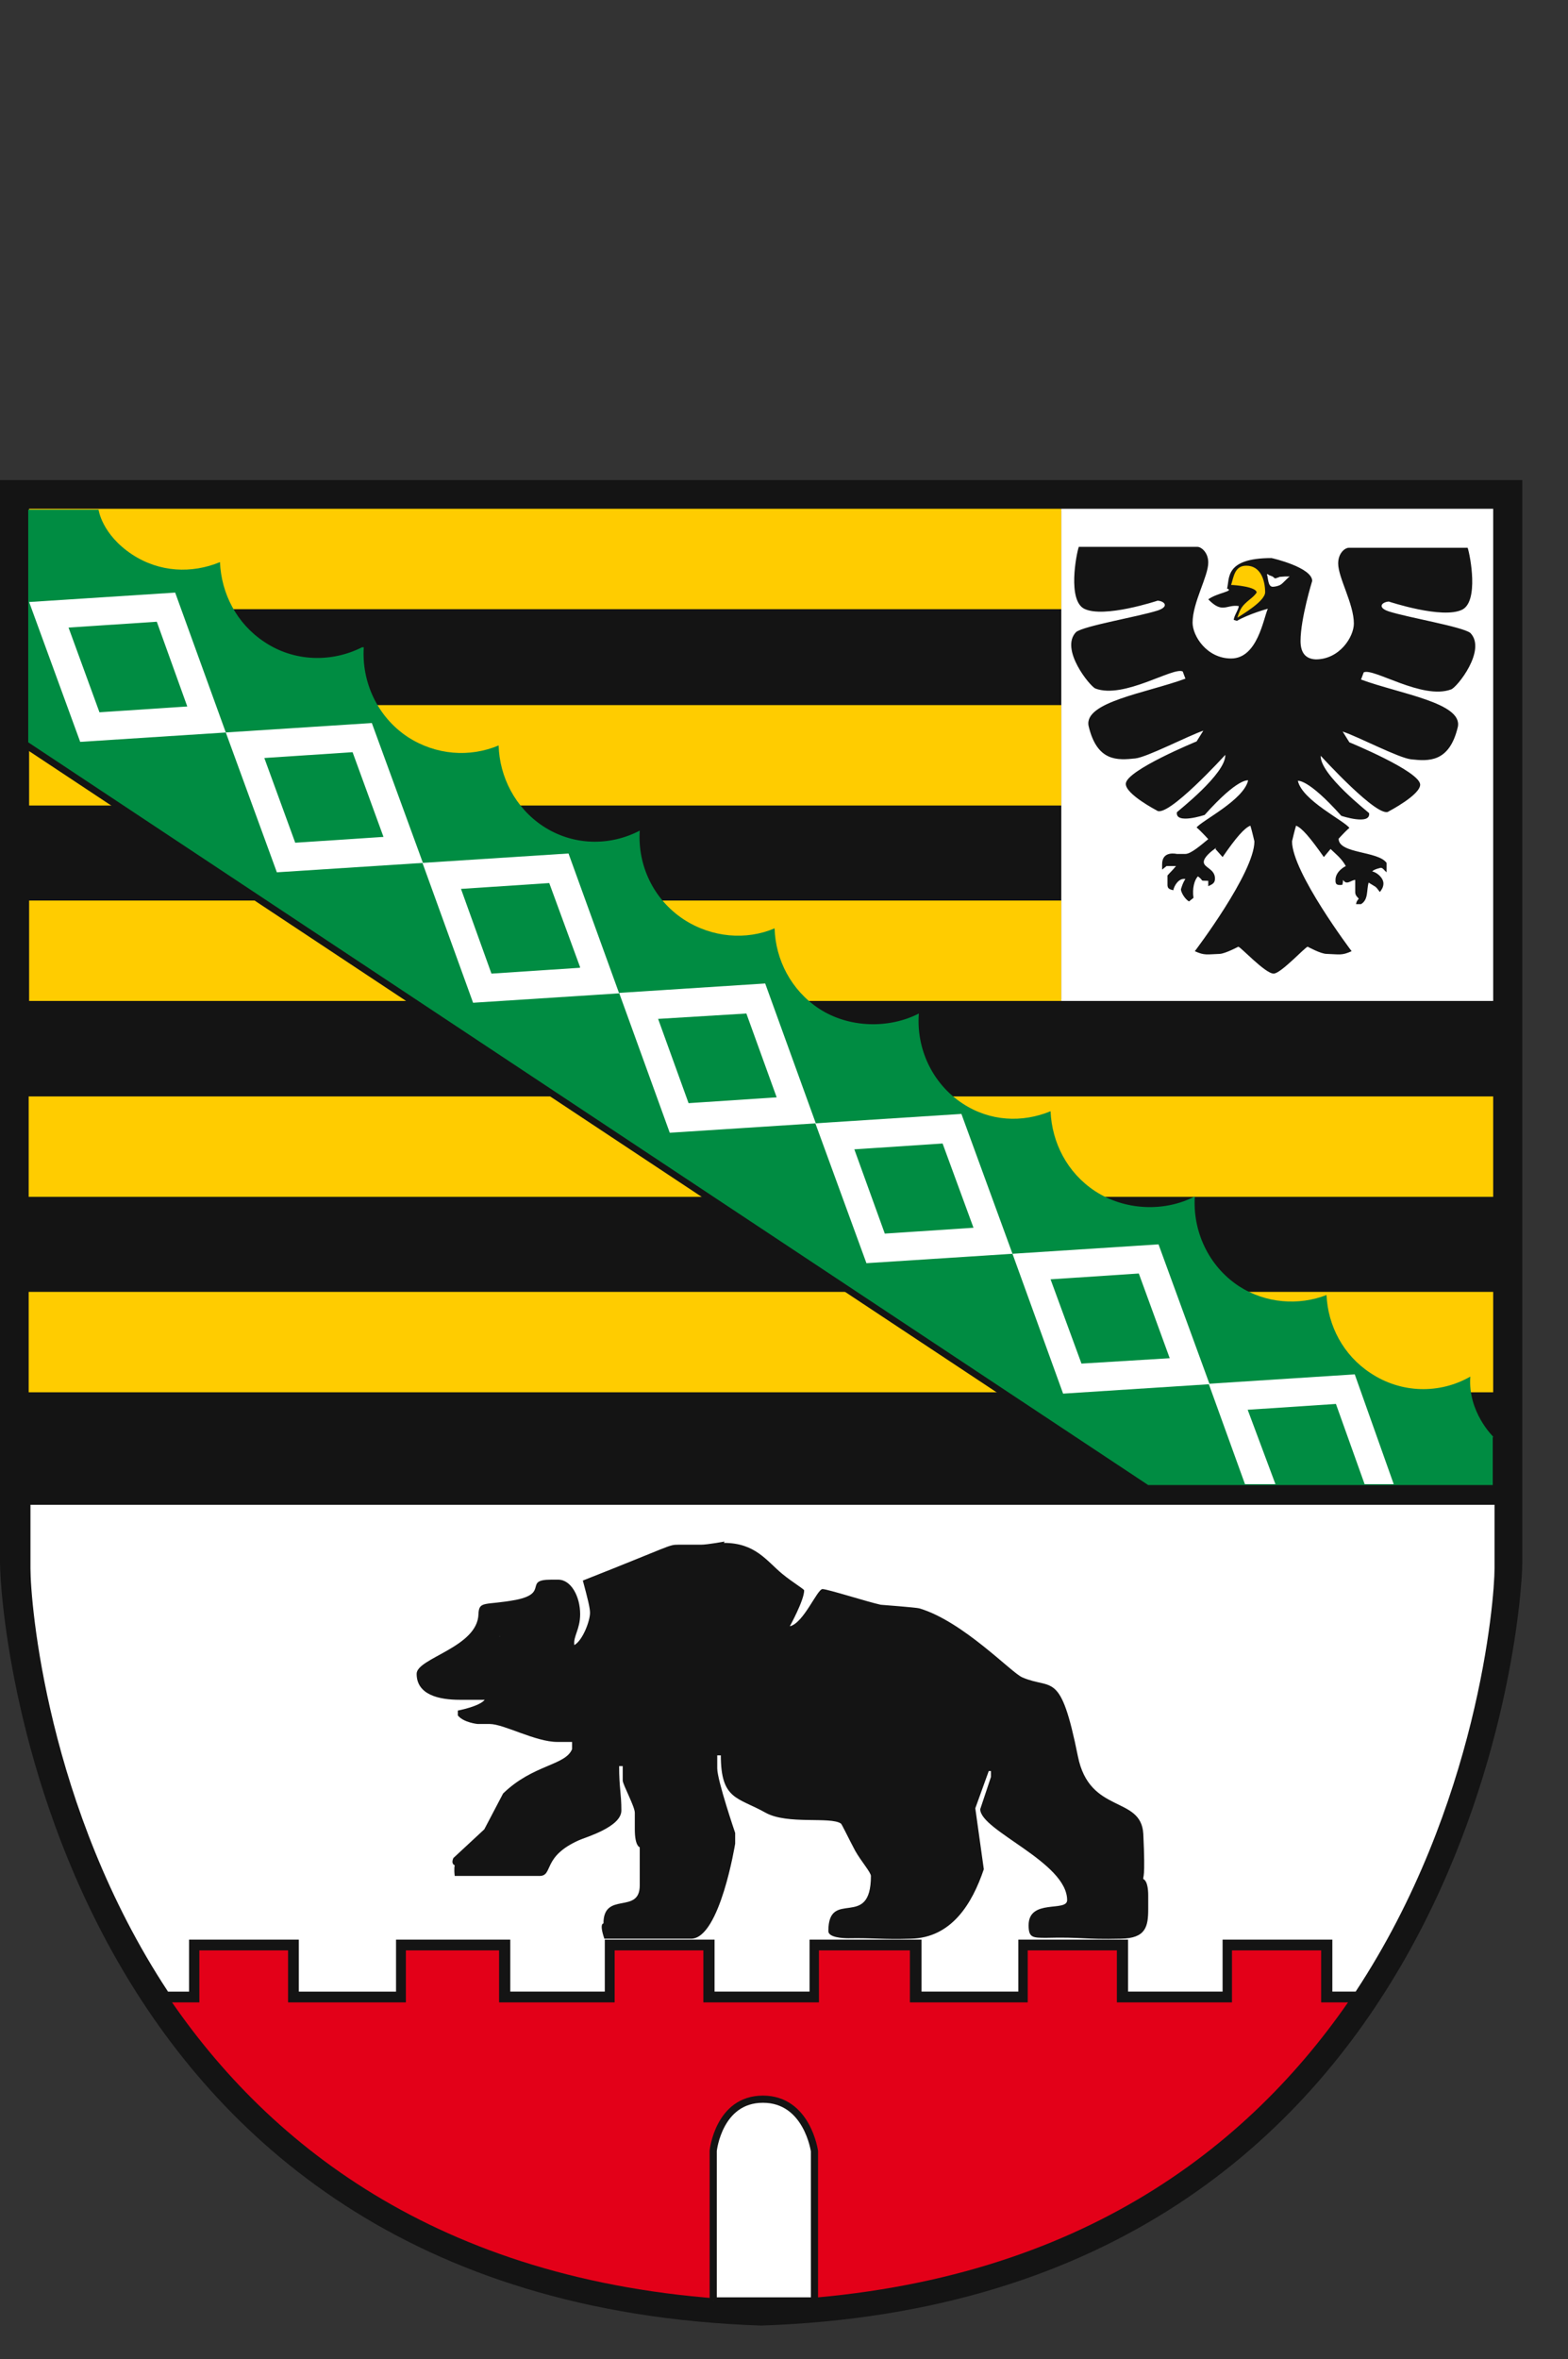 <svg xmlns="http://www.w3.org/2000/svg" viewBox="0 0 35 52.63">
  <rect x="0" y="0" width="35" height="52.63" fill="#333333" stroke="none"/>
  <!-- Black Shield Base -->
  <path d="M116.01,10.71h33.98v24.14c0,1.33-1.27,16.5-16.99,17.03-15.73-.53-16.99-15.6-16.99-17.03V10.71Z" style="fill: #141414;" transform="translate(-116.01 0)"/>
  
  <!-- White Middle Section -->
  <path d="M119.75,44.43h.48v-1.16s2.45,0,2.45,0v1.16h2.17v-.99s0-.17,0-.17h2.55v1.16s2.11,0,2.11,0v-1.16h2.45v1.16h2.12v-1.16h2.5v1.16h2.16v-1.16h2.45v1.16s2.11,0,2.11,0v-.99s0-.17,0-.17h2.45v1.16s.52,0,.52,0c2.73-4.14,3.1-8.73,3.1-9.44v-1.42h-32.68v1.42c0,.76.36,5.33,3.07,9.44Z" style="fill: #fff;" transform="translate(-116.01 0)"/>
  
  <!-- Central Building -->
  <path d="M132.17,34.42c.7,0,.95.4,1.3.69.23.19.49.34.49.37,0,.22-.32.8-.32.8.31-.07.61-.83.73-.83.11,0,1.02.29,1.3.35,0,0,.79.06.86.08.98.29,2.07,1.45,2.3,1.54.67.29.85-.18,1.24,1.76.26,1.3,1.41.87,1.46,1.73.05,1.05-.01.93,0,1.01,0,0,.11.02.11.37v.29c0,.4-.05.66-.61.67-.83.02-.87-.04-1.66-.02-.31,0-.4,0-.4-.28,0-.6.86-.29.86-.56,0-.85-1.94-1.55-1.94-2.03l.24-.72v-.13h-.05l-.3.83.19,1.36c-.26.77-.72,1.53-1.63,1.55-.62.02-.83-.02-1.39-.01-.14,0-.45-.02-.45-.16,0-.97.95-.01.95-1.23,0-.08-.22-.33-.35-.56-.15-.28-.3-.6-.32-.61-.24-.16-1.19.03-1.68-.24-.62-.35-1-.28-1-1.28h-.08v.29c0,.27.4,1.44.4,1.44v.24s-.34,2.11-.98,2.12h-1.94c-.12-.35-.02-.34-.02-.34,0-.73.81-.19.81-.85s0-.81,0-.85c0,0-.11-.02-.11-.4v-.37c0-.14-.27-.63-.27-.72v-.32h-.08c0,.5.05.6.05.99,0,.37-.81.6-.94.66-.84.37-.57.8-.89.8h-1.89c-.02-.17,0-.24,0-.24,0,0-.09-.02-.03-.16l.69-.64.42-.8c.67-.65,1.39-.62,1.54-.99v-.16h-.33c-.49,0-1.19-.4-1.51-.4h-.27s-.31-.03-.44-.19v-.11s.48-.09.6-.24h-.56c-.46,0-.96-.11-.96-.58,0-.35,1.36-.59,1.38-1.33.01-.31.15-.19.84-.32.74-.15.16-.45.78-.45h.16c.29,0,.49.38.49.77,0,.34-.16.5-.13.69.19-.11.35-.54.35-.72,0-.11-.05-.31-.16-.72,1.98-.78,1.91-.8,2.13-.8h.51c.14,0,.52-.07.52-.07ZM127.16,36.5c.08.04.21.11.3.17-.07.03.02.2-.04.17h-.22c-.04-.12,0-.2-.03-.26v-.08ZM126.46,41.44s-.03.06.11,0c0,.09-.05.29-.16.29-.03,0,0-.03-.08,0,.03-.19.06-.18.13-.29ZM126.87,41.46s0,.02.08,0v.08c-.07.06-.09.11-.13.19-.12-.08-.15.11-.15.03,0-.09.11-.3.2-.3ZM129.81,42.8c-.07.17-.03.18-.13.25v-.2c.06-.03.06-.04.13-.05ZM130.19,42.8c-.08.16-.13.27-.24.28.03-.31.12-.28.24-.28ZM135.3,42.8c0,.13.05.15.02.25h-.23l.07-.15c.03-.05,0-.08.14-.1ZM139.38,42.8c0,.09-.03.13-.05.21l-.13.03s0-.11,0-.14c0-.14.09-.08.19-.1ZM139.62,42.8s.06.02.11.05c-.05.06,0,.22-.19.19v-.11s.05-.09.08-.13ZM134.87,42.82h.08c-.03.11-.05.1,0,.19-.03,0-.21.02-.24.03v-.14s.15-.05.16-.08Z" style="fill: #141414;" transform="translate(-116.01 0)"/>
  
  <!-- Red Base -->
  <path d="M119.85,44.67h.61v-1.16h1.98v1.16h2.63v-1.16s2.08,0,2.08,0v1.16h2.58v-1.16h1.98v1.16h2.58v-1.16s2.03,0,2.03,0v1.16h2.63v-1.16s1.99,0,1.99,0v1.16s2.57,0,2.57,0v-1.16h1.99v1.16s.6,0,.6,0c-2.36,3.4-6.35,6.43-13.11,6.66-6.78-.23-10.79-3.26-13.14-6.66Z" style="fill: #e30018;" transform="translate(-116.01 0)"/>
  
  <!-- Yellow Stripes -->
  <path d="M149.34,28.82h-32.69v2.24h32.69v-2.24Z" style="fill: #fc0;" transform="translate(-116.01 0)"/>
  <path d="M149.34,24.46h-32.69v2.24h32.69v-2.24Z" style="fill: #fc0;" transform="translate(-116.01 0)"/>
  <path d="M139.7,20.09h-23.04v2.24h23.04v-2.24Z" style="fill: #fc0;" transform="translate(-116.01 0)"/>
  <path d="M139.7,15.73h-23.04v2.24h23.04v-2.24Z" style="fill: #fc0;" transform="translate(-116.01 0)"/>
  <path d="M139.7,11.35h-23.04v2.24h23.04v-2.24Z" style="fill: #fc0;" transform="translate(-116.01 0)"/>
  
  <!-- Black Diagonal Line -->
  <path d="M141.35,33.11l-24.7-16.36v-.2s25,16.57,25,16.57h-.3Z" style="fill: #141414;" transform="translate(-116.01 0)"/>
  
  <!-- Green Overlay -->
  <path d="M149.34,32.05s-.57-.55-.51-1.34c-.68.39-1.54.38-2.23-.08-.61-.4-.95-1.06-.98-1.74-.62.24-1.36.19-1.96-.2-.68-.45-1.03-1.23-.98-2-.67.35-1.56.32-2.23-.12-.62-.41-.96-1.08-.99-1.78-.63.26-1.35.23-1.96-.17-.69-.45-1.04-1.24-.98-2.01-.66.34-1.56.33-2.23-.11-.62-.41-.97-1.09-.99-1.79-.63.27-1.4.21-2.03-.2-.68-.45-1.03-1.21-.98-1.98-.67.35-1.49.34-2.16-.1-.62-.41-.97-1.1-.99-1.8-.64.27-1.4.22-2.03-.19-.68-.45-1.03-1.23-.98-2h-.04c-.67.34-1.51.33-2.18-.12-.62-.41-.96-1.08-.99-1.78-.63.26-1.35.23-1.96-.17-.68-.45-.75-1-.75-1h-1.57s0,5.19,0,5.19l25,16.57h7.69v-1.06h0Z" style="fill: #008c42;" transform="translate(-116.01 0)"/>
    
  <!-- White Diagonal Circles -->
  <path d="M121.06,16.34l-3.26.21-1.14-3.12,3.26-.21,1.13,3.12ZM120.19,15.76l-.68-1.89-1.97.13.69,1.89,1.97-.13Z" style="fill: #fff;" transform="translate(-116.01 0)"/>
  <path d="M125.45,19.25l-3.26.21-1.14-3.12,3.26-.21,1.14,3.12ZM124.57,18.67l-.69-1.89-1.97.13.69,1.89,1.97-.13Z" style="fill: #fff;" transform="translate(-116.01 0)"/>
  <path d="M129.83,22.16l-3.26.21-1.13-3.12,3.26-.21,1.13,3.12ZM128.96,21.58l-.69-1.88-1.97.13.68,1.89,1.97-.13Z" style="fill: #fff;" transform="translate(-116.01 0)"/>
  <path d="M134.22,25.06l-3.26.21-1.13-3.12,3.26-.21,1.13,3.12ZM133.35,24.49l-.68-1.88-1.97.12.68,1.88,1.97-.13Z" style="fill: #fff;" transform="translate(-116.01 0)"/>
  <path d="M138.61,27.97l-3.26.21-1.14-3.12,3.26-.21,1.14,3.12ZM137.74,27.39l-.69-1.88-1.97.13.68,1.88,1.97-.13Z" style="fill: #fff;" transform="translate(-116.01 0)"/>
  <path d="M143,30.88l-3.26.21-1.13-3.12,3.26-.21,1.14,3.12ZM142.12,30.3l-.69-1.89-1.97.13.69,1.88,1.97-.12Z" style="fill: #fff;" transform="translate(-116.01 0)"/>
  <path d="M147.12,33.11h-3.32l-.81-2.24,3.26-.21.87,2.45ZM146.47,33.11l-.64-1.79-1.97.13.62,1.66h1.99Z" style="fill: #fff;" transform="translate(-116.01 0)"/>
  
  <!-- White Square and Dome -->
  <path d="M149.34,11.35v10.98h-9.64v-10.98h9.64Z" style="fill: #fff;" transform="translate(-116.01 0)"/>
  <path d="M131.93,51.33v-3.35s.12-1.15,1.11-1.15,1.15,1.16,1.15,1.16v3.34h-2.26Z" style="fill: #fff; stroke: #141414; stroke-miterlimit: 3.86; stroke-width: .16px;" transform="translate(-116.01 0)"/>
  
  <!-- Crown Decoration -->
  <path d="M143.16,18.91c-.1.07-.28.21-.28.32,0,.13.25.15.25.37,0,.11-.07.13-.15.17v-.12c-.22-.01-.07.02-.23-.1-.08.08-.13.27-.1.48l-.1.08c-.1-.06-.18-.21-.18-.27,0,0,.04-.15.1-.23-.14-.03-.25.14-.27.25-.09-.02-.13-.04-.13-.12v-.21c.07-.08.11-.11.19-.21-.09,0-.15,0-.21,0l-.1.08v-.12c0-.31.32-.23.33-.23h.19c.12,0,.34-.19.51-.33-.11-.12-.22-.23-.26-.26.11-.15,1.05-.61,1.15-1.05,0,0-.22-.07-.97.77,0,0-.66.22-.62-.06,0-.01,1.1-.86,1.08-1.28,0,0-1.3,1.43-1.53,1.24,0,0-.71-.37-.69-.6.02-.3,1.58-.94,1.58-.94l.15-.24c-.35.12-1.25.59-1.52.62-.39.04-.85.08-1.04-.72-.12-.54,1.29-.74,2.16-1.06l-.06-.16c-.21-.11-1.31.62-1.95.38-.12-.05-.8-.88-.43-1.26.18-.14,1.38-.34,1.82-.48.27-.09.15-.21,0-.22,0,0-1.2.4-1.64.18-.37-.19-.18-1.2-.12-1.38h2.65c.08,0,.24.12.24.35,0,.31-.35.89-.35,1.34,0,.3.32.8.86.8.59,0,.72-.89.82-1.11,0,0-.41.11-.69.27l-.07-.02c0-.09.11-.23.11-.31-.28-.04-.36.18-.68-.15.21-.15.59-.18.42-.24.06-.22-.06-.68.99-.68.02,0,.91.21.91.51,0,0-.26.84-.26,1.34,0,.26.11.4.34.41.53,0,.85-.5.85-.8,0-.44-.35-1.02-.35-1.34,0-.23.15-.35.24-.35h2.65c.06.18.25,1.19-.12,1.38-.44.22-1.64-.18-1.64-.18-.15.01-.27.13,0,.22.44.14,1.64.34,1.82.48.37.38-.3,1.22-.43,1.26-.64.24-1.74-.49-1.95-.38l-.06.16c.87.32,2.28.52,2.16,1.06-.19.8-.66.76-1.04.72-.28-.03-1.17-.5-1.53-.62l.15.24s1.56.64,1.58.94c.01.23-.7.6-.7.6-.22.19-1.52-1.24-1.52-1.24-.02.42,1.08,1.27,1.08,1.28.04.28-.62.06-.62.06-.75-.84-.97-.78-.97-.78.1.44,1.04.89,1.15,1.05-.04.03-.13.12-.24.24,0,.34.88.27,1.07.54v.21c-.06-.05-.08-.1-.13-.1,0,0-.15.03-.19.08.1.02.25.14.25.27,0,.08-.04.14-.08.19-.11-.15-.08-.1-.25-.21-.05.16,0,.38-.17.48h-.11s0-.06.06-.12c-.03-.04-.08-.07-.08-.15v-.27c-.09,0-.19.13-.27,0-.01.11-.02.11-.02.11-.15.02-.15-.04-.15-.11,0-.2.23-.31.23-.31-.1-.18-.25-.29-.34-.38l-.15.18c-.31-.44-.49-.65-.62-.7-.03.09-.09.35-.09.35,0,.69,1.33,2.45,1.33,2.45-.22.1-.27.07-.56.06-.13,0-.42-.16-.42-.16-.05,0-.6.6-.76.6-.19,0-.74-.6-.79-.6,0,0-.28.15-.41.16-.29.01-.34.04-.56-.06,0,0,1.33-1.75,1.33-2.45,0,0-.06-.26-.09-.35-.13.05-.31.25-.62.7l-.16-.18Z" style="fill: #141414;" transform="translate(-116.01 0)"/>
  
  <!-- Yellow Decoration -->
  <path d="M144.25,13.21c0,.2-.5.49-.62.57.07-.22.11-.27.28-.41.05-.04.11-.09.15-.15,0-.13-.49-.17-.57-.17.06-.19.08-.43.34-.43.31,0,.42.31.42.6Z" style="fill: #fc0;" transform="translate(-116.01 0)"/>
  <path d="M144.56,12.88c-.05,0-.08.05-.12,0-.04-.04-.09-.03-.13-.07h-.02c.03.09.02.28.13.28.05,0,.14-.02.18-.05.05-.03.14-.14.2-.18h-.1s-.14.01-.14.01Z" style="fill: #fff;" transform="translate(-116.01 0)"/>
</svg>